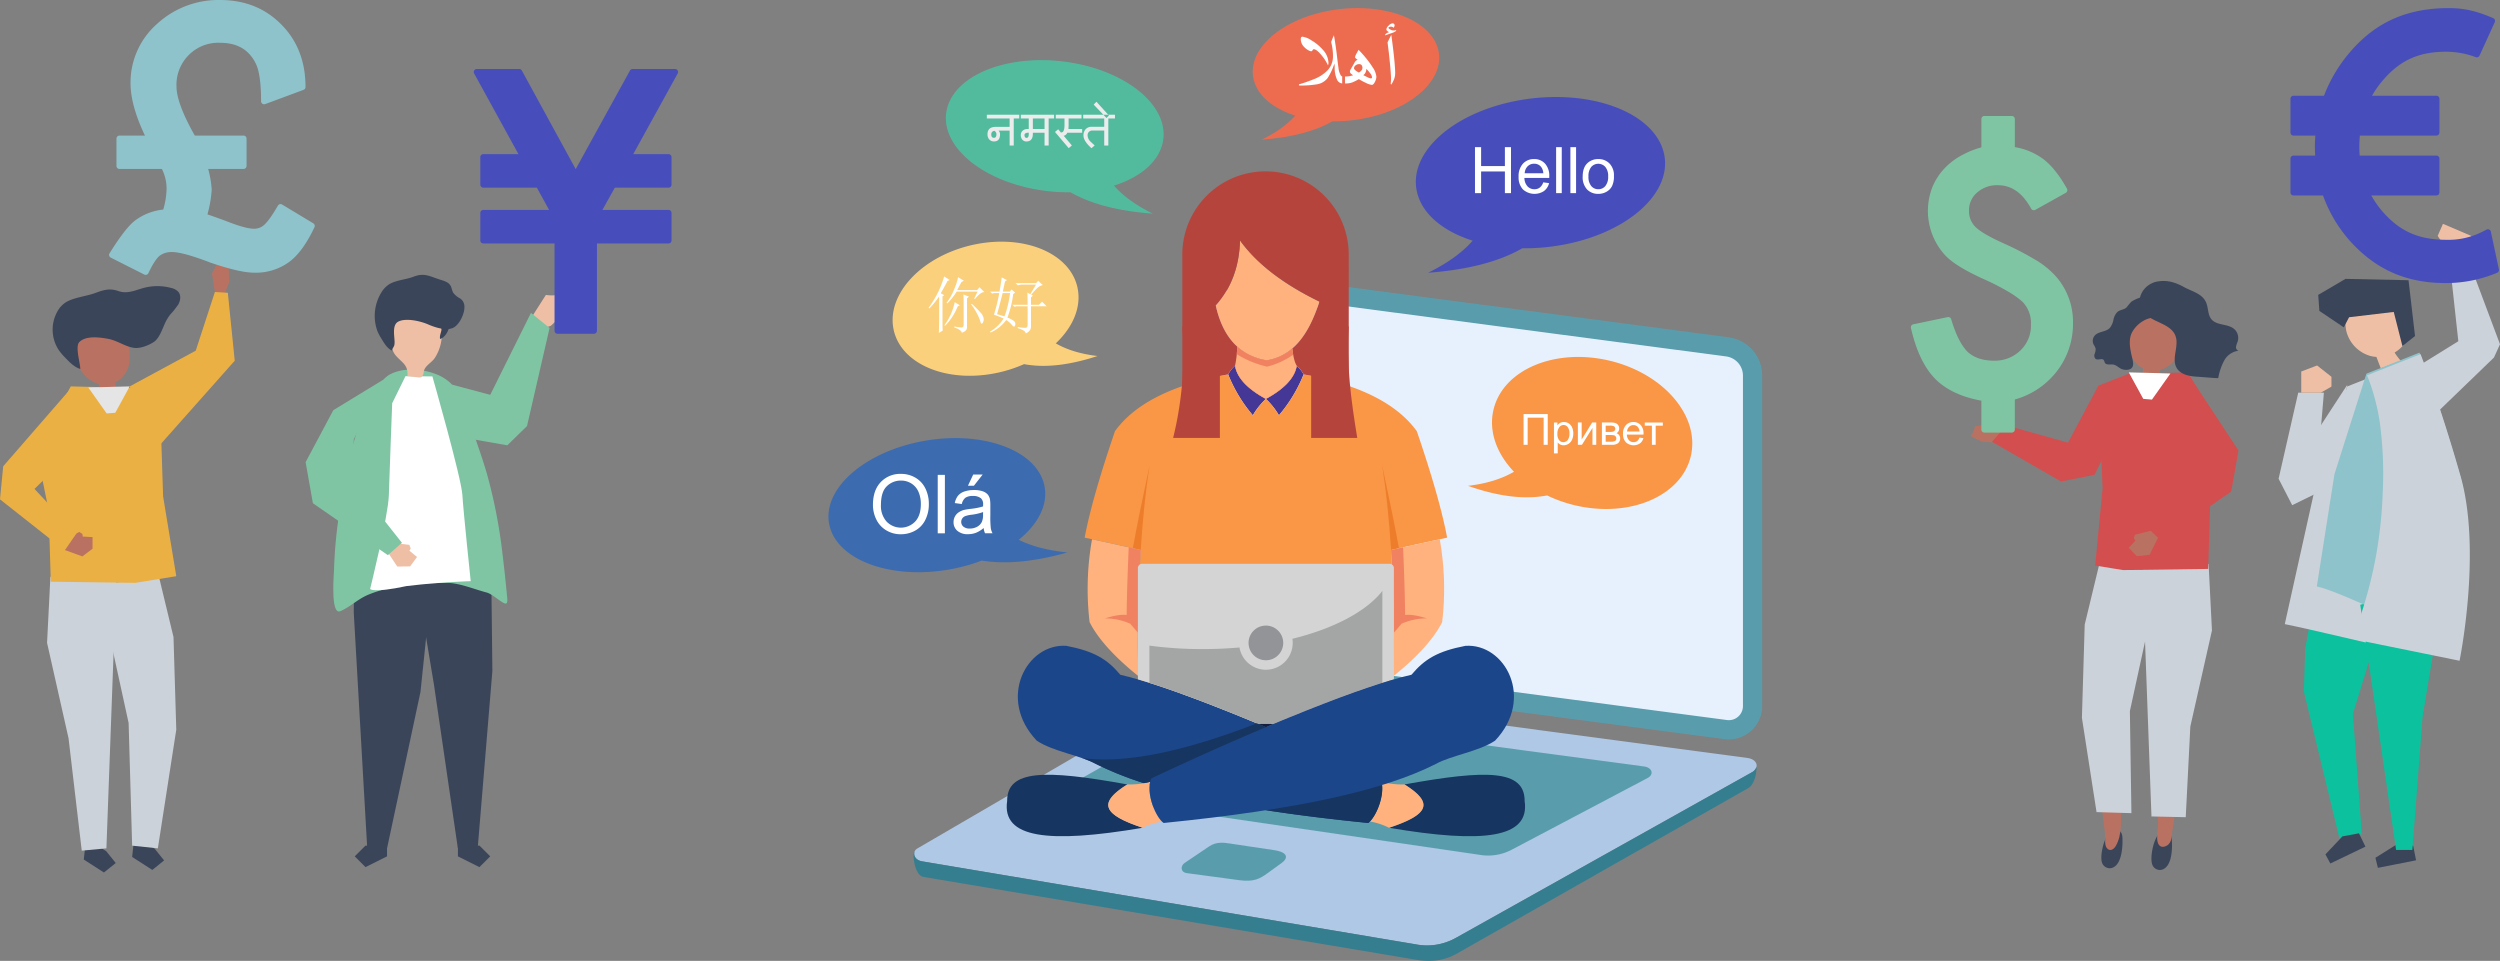 <svg xmlns="http://www.w3.org/2000/svg" xmlns:xlink="http://www.w3.org/1999/xlink" width="1013.934" height="389.707" viewBox="0 0 1013.934 389.707">
  <rect x="0" y="0" width="1013.934" height="389.707" fill="#808080" stroke="none"/>
  <defs>
    <clipPath id="clip-path">
      <rect id="Rectangle_27977" data-name="Rectangle 27977" width="378.699" height="386.424" transform="translate(0 0)" fill="none"/>
    </clipPath>
  </defs>
  <g id="Group_75852" data-name="Group 75852" transform="translate(-125 -3549.504)">
    <g id="Group_75840" data-name="Group 75840" transform="translate(85.64 2278.777)">
      <g id="Group_75835" data-name="Group 75835" transform="translate(375.36 1274.016)">
        <g id="Group_75834" data-name="Group 75834" transform="translate(0 -0.005)" clip-path="url(#clip-path)">
          <path id="Path_103652" data-name="Path 103652" d="M923.6,656.212l202.051,26.71a15.676,15.676,0,0,1,13.447,15.285V832.3a13.54,13.54,0,0,1-15.5,13.523L921.56,819.115a15.668,15.668,0,0,1-13.453-15.285V669.742a13.548,13.548,0,0,1,15.5-13.53" transform="translate(-760.403 -549.373)" fill="#599dad" fill-rule="evenodd"/>
          <path id="Path_103653" data-name="Path 103653" d="M962.772,704.2l202.043,26.7a7.87,7.87,0,0,1,6.666,7.543v134.1a5.724,5.724,0,0,1-6.666,5.781L962.772,851.607a7.871,7.871,0,0,1-6.673-7.543V709.976a5.726,5.726,0,0,1,6.673-5.781" transform="translate(-800.589 -589.607)" fill="#e7f1fd" fill-rule="evenodd"/>
          <path id="Path_103654" data-name="Path 103654" d="M217.036,1761.31,417.1,1794.942a23.921,23.921,0,0,0,16.456-2.612l119.9-67.075c3.411-1.907,2.355-5.325-1.712-5.872L335.26,1690.4c-2.386-.32-6.3-.661-9.975,1.489L215.06,1756.114c-2.074,1.208-1.6,4.6,1.977,5.2" transform="translate(-179.049 -1415.256)" fill="#aec8e6" fill-rule="evenodd"/>
          <path id="Path_103655" data-name="Path 103655" d="M597.551,1782.641l164.666,24.083a20.393,20.393,0,0,0,13.148-2.082l55.033-29.035c2.766-1.459,1.884-4.262-1.367-4.695l-172.976-23.156a12.439,12.439,0,0,0-7.972,1.186l-52.108,29.544c-1.67.95-1.291,3.738,1.575,4.156" transform="translate(-498.208 -1463.328)" fill="#599dad" fill-rule="evenodd"/>
          <path id="Path_103656" data-name="Path 103656" d="M882.861,2093.475l21.216,2.85c5.889.79,8.342-.609,11.36-2.789l5.759-4.163c2.71-1.959,2.794-4.375-3.141-5.257l-18.073-2.7c-1.861-.273-5.127-.844-8.144,1.193l-9.958,6.716c-1.7,1.146-1.84,3.775.98,4.155" transform="translate(-737.419 -1742.627)" fill="#599dad" fill-rule="evenodd"/>
          <path id="Path_103657" data-name="Path 103657" d="M415.793,1963.632,215.735,1930c-2.563-.425-3.534-2.287-3.116-3.753-.965.509.046,9.466,3.616,10.067L416.3,1969.946c7.467,1.254,12.679-.471,16.454-2.614l118.12-67.082c2.281-1.291,3.364-5.759,3.261-8.63a3.693,3.693,0,0,1-1.992,2.324l-119.9,67.075a23.92,23.92,0,0,1-16.456,2.613" transform="translate(-177.747 -1583.946)" fill="#347e8f" fill-rule="evenodd"/>
          <path id="Path_103658" data-name="Path 103658" d="M1096.018,911.935a29.444,29.444,0,0,0-5.3-6.648q11.29-6.12,12.522-13.447a13.042,13.042,0,0,1,2.787,3.51,59.679,59.679,0,0,1-10.013,16.585" transform="translate(-913.316 -746.781)" fill="#443796" fill-rule="evenodd"/>
          <path id="Path_103659" data-name="Path 103659" d="M1006.669,911.935a29.354,29.354,0,0,1,5.287-6.648q-11.281-6.12-12.512-13.447a13.026,13.026,0,0,0-2.788,3.51,59.628,59.628,0,0,0,10.013,16.585" transform="translate(-834.549 -746.781)" fill="#443796" fill-rule="evenodd"/>
          <path id="Path_103660" data-name="Path 103660" d="M773.54,936.437q-12.17-16.83-45.9-23.019A59.682,59.682,0,0,1,717.625,930a29.441,29.441,0,0,0-5.295-6.648A29.349,29.349,0,0,0,707.043,930a59.628,59.628,0,0,1-10.013-16.585q-33.732,6.189-45.9,23.019-9.322,27.26-12.3,43.191,9.879,2.117,22.745,5.005-1.718,30.758-.894,52.542c11.988,3.487,28.745,9.709,48.7,18.05,1.032-.03,2.019-.083,2.954-.152.944.069,1.93.121,2.963.152,19.948-8.341,36.711-14.563,48.7-18.05q.829-21.788-.9-52.542,12.862-2.883,22.744-5.005-2.986-15.931-12.3-43.191" transform="translate(-534.923 -764.849)" fill="#f99746" fill-rule="evenodd"/>
          <path id="Path_103661" data-name="Path 103661" d="M1380.732,1140.235q2.378,15.405,3.6,34.323c1.084-.243,2.156-.479,3.2-.714q-2.1-11.715-6.8-33.609" transform="translate(-1156.155 -954.774)" fill="#ed7d2b" fill-rule="evenodd"/>
          <path id="Path_103662" data-name="Path 103662" d="M765.757,1140.235q-2.382,15.405-3.594,34.323-1.63-.365-3.206-.714,2.1-11.715,6.8-33.609" transform="translate(-635.512 -954.774)" fill="#ed7d2b" fill-rule="evenodd"/>
          <path id="Path_103663" data-name="Path 103663" d="M619.313,1643.79c2.415,6.154-2.028,16.075-5.045,18.066-54.926-5.515-89.214-13.234-110.376-23.931-6.306-3.495-17.314-5-24.022-9.443-16.237-17.116-4.08-39.573,12.012-38.472,11.249,2.173,16.553,5.386,21.879,11.729,19.257,4.4,58.443,19.935,105.552,42.05" transform="translate(-395.389 -1331.36)" fill="#1c468a" fill-rule="evenodd"/>
          <path id="Path_103664" data-name="Path 103664" d="M654.533,1922.356c2.211,15-16.5,17.366-55,10.833,16.189-5.341,18.334-10.059,6.275-17.58,33.5-6.071,48.78-6.01,48.728,6.746m-209.884,0c-2.211,15,16.5,17.366,55,10.833-16.189-5.341-18.33-10.059-6.274-17.58-33.5-6.071-48.781-6.01-48.728,6.746" transform="translate(-372.18 -1600.748)" fill="#163560" fill-rule="evenodd"/>
          <path id="Path_103665" data-name="Path 103665" d="M803.947,1945.369a26.551,26.551,0,0,1,7.756,2.538c16.189-5.341,18.335-10.059,6.275-17.579a32.793,32.793,0,0,1-9.291-1.064c1.269,5.653-2.028,13.44-4.74,16.106m-84.364,0a26.555,26.555,0,0,0-7.759,2.538c-16.189-5.341-18.33-10.059-6.274-17.579a32.793,32.793,0,0,0,9.291-1.064c-1.269,5.653,2.028,13.44,4.742,16.106" transform="translate(-584.352 -1615.466)" fill="#ffb27d" fill-rule="evenodd"/>
          <path id="Path_103666" data-name="Path 103666" d="M1423.574,1358.041a115.052,115.052,0,0,0-.987-33.594q-7.487,1.62-16.547,3.647c-1.048.235-2.119.471-3.2.714q1.671,29.8.94,51.173,14.76-11.9,19.8-21.94" transform="translate(-1174.664 -1109.024)" fill="#ffb27d" fill-rule="evenodd"/>
          <path id="Path_103667" data-name="Path 103667" d="M647.041,1358.041a115.417,115.417,0,0,1,.992-33.594q7.492,1.62,16.548,3.647,1.574.352,3.206.714-1.675,29.8-.942,51.173-14.757-11.9-19.8-21.94" transform="translate(-541.136 -1109.024)" fill="#ffb27d" fill-rule="evenodd"/>
          <path id="Path_103668" data-name="Path 103668" d="M811.22,1372.03q-.138-11.623-.841-27.456c-.55.122-1.11.243-1.673.373-1.048.235-2.119.471-3.2.714q1.02,18.371,1.147,33.541c.9-1.048,1.943-2.263,3.136-3.662a25.653,25.653,0,0,1,10.226-2.15q-5.882-1.824-8.791-1.36m-112.96,0q.137-11.623.844-27.456c.547.122,1.109.243,1.671.373q1.574.352,3.206.714-1.038,18.371-1.145,33.541c-.9-1.048-1.944-2.263-3.139-3.662a25.67,25.67,0,0,0-10.223-2.15q5.876-1.824,8.787-1.36" transform="translate(-577.33 -1125.877)" fill="#f08261" fill-rule="evenodd"/>
          <path id="Path_103669" data-name="Path 103669" d="M773.329,1385.635H873.664a1.748,1.748,0,0,1,1.748,1.748v45.126c-11.974,3.464-28.776,9.694-48.8,18.065h-6.224c-20.032-8.371-36.823-14.6-48.8-18.065v-45.126a1.746,1.746,0,0,1,1.744-1.748" transform="translate(-646.086 -1160.259)" fill="#d4d4d4" fill-rule="evenodd"/>
          <path id="Path_103670" data-name="Path 103670" d="M800.3,1490.632c11.517,3.631,26.582,9.313,44.131,16.652l.153.069,1.208-.069h3.5l1.208.069c17.61-7.377,32.737-13.083,44.283-16.721v-37.271c-6.586,8.356-19.708,15.263-36.5,19.4a11.359,11.359,0,0,1,.128,1.679,10.87,10.87,0,0,1-21.584,1.838c-4.831.433-9.823.661-14.929.661a164.073,164.073,0,0,1-21.6-1.406Z" transform="translate(-670.129 -1216.97)" fill="#a4a6a6" fill-rule="evenodd"/>
          <path id="Path_103671" data-name="Path 103671" d="M975.62,579.454q10.154,14.108,32.211,24.812c-3.677,11.017-9.23,21.774-21.363,23.779-11.631-1.868-18.057-10.27-20.686-22.206q9.378-10.439,9.838-26.385" transform="translate(-808.697 -485.204)" fill="#ffb27d" fill-rule="evenodd"/>
          <path id="Path_103672" data-name="Path 103672" d="M949.813,442.4a33.751,33.751,0,1,0-67.5,0v53.117a126.462,126.462,0,0,1,18.6-4.771,13.022,13.022,0,0,1,2.788-3.51q1.23,7.328,12.512,13.447,11.29-6.12,12.521-13.447a13.034,13.034,0,0,1,2.787,3.51,125.443,125.443,0,0,1,18.3,4.666Zm-44.088-5.973q10.154,14.108,32.211,24.812c-3.677,11.017-9.23,21.774-21.363,23.779-11.631-1.868-18.057-10.27-20.686-22.206q9.378-10.438,9.838-26.385" transform="translate(-738.801 -342.179)" fill="#b5453c" fill-rule="evenodd"/>
          <path id="Path_103673" data-name="Path 103673" d="M1038.83,851.713q-1.267-1.982-1.786-7.05a20.754,20.754,0,0,1-10.371,4.831,22.782,22.782,0,0,1-11.988-5.576,41.506,41.506,0,0,1-.889,7.794q1.23,7.327,12.512,13.447,11.29-6.12,12.521-13.447" transform="translate(-848.901 -706.654)" fill="#ffb27d" fill-rule="evenodd"/>
          <path id="Path_103674" data-name="Path 103674" d="M1040.981,847.224c-.129-.775-.244-1.633-.341-2.56a20.754,20.754,0,0,1-10.371,4.831,22.785,22.785,0,0,1-11.988-5.576c-.039,1.093-.106,2.135-.19,3.107a40.371,40.371,0,0,0,12.285,5.044,31.015,31.015,0,0,0,10.606-4.847" transform="translate(-852.497 -706.655)" fill="#f08261" fill-rule="evenodd"/>
          <path id="Path_103675" data-name="Path 103675" d="M863.14,793.988h15.248v45.194H859.416a142.583,142.583,0,0,0,3.724-45.194" transform="translate(-719.631 -664.844)" fill="#b5453c" fill-rule="evenodd"/>
          <path id="Path_103676" data-name="Path 103676" d="M1203.625,793.988h15.24c-1.043,15,.957,30.092,3.464,45.194h-18.7Z" transform="translate(-1007.854 -664.844)" fill="#b5453c" fill-rule="evenodd"/>
          <path id="Path_103677" data-name="Path 103677" d="M1054.55,1539.719a7.031,7.031,0,1,1-7.027,7.028,7.028,7.028,0,0,1,7.027-7.028" transform="translate(-877.142 -1289.281)" fill="#939498" fill-rule="evenodd"/>
          <path id="Path_103678" data-name="Path 103678" d="M801.214,1643.79c-2.416,6.154,2.028,16.075,5.044,18.066,54.927-5.515,89.212-13.234,110.371-23.931,6.3-3.495,17.32-5,24.029-9.443,16.235-17.116,4.08-39.573-12.009-38.472-11.254,2.173-16.556,5.386-21.88,11.729-19.26,4.4-58.444,19.935-105.555,42.05" transform="translate(-670.315 -1331.36)" fill="#1c468a" fill-rule="evenodd"/>
          <path id="Path_103679" data-name="Path 103679" d="M702.993,1783.489q-45.033,17.538-70.939,14.078a35.948,35.948,0,0,1,5.7,2.4,135.942,135.942,0,0,0,19.4,7.787c.838-.152,1.694-.334,2.583-.555a9.884,9.884,0,0,1,.41-1.367c16.675-7.825,32.356-14.829,46.509-20.808-.987-.418-1.973-.836-2.954-1.246a1.043,1.043,0,0,1-.146-.061c-.188-.076-.372-.152-.564-.228" transform="translate(-529.25 -1493.402)" fill="#163560" fill-rule="evenodd"/>
          <path id="Path_103680" data-name="Path 103680" d="M1137.861,1937.249c-12.659,3.9-28.176,7.293-47.138,10.226,12.315,1.907,26.089,3.624,41.472,5.174a4.56,4.56,0,0,0,.715-.592c2.516-2.469,5.515-9.321,4.951-14.807" transform="translate(-913.316 -1622.153)" fill="#163560" fill-rule="evenodd"/>
          <path id="Path_103681" data-name="Path 103681" d="M1075.518,1786.2c1-.418,1.983-.837,2.963-1.247l-1.208-.061h-3.5l-1.208.061c.98.41,1.966.828,2.954,1.247" transform="translate(-898.11 -1494.574)" fill="#151e40" fill-rule="evenodd"/>
          <path id="Path_103682" data-name="Path 103682" d="M1651.92,871.334c-22.1-5.2-43.1,3.739-46.912,19.942-2.059,8.744,1.306,17.816,8.311,25.139q-7.532,4.4-18.657,5.714,18.412,6.518,32.1,3.9a55.406,55.406,0,0,0,11.356,4.011c22.1,5.2,43.1-3.738,46.919-19.95s-11.017-33.563-33.114-38.76" transform="translate(-1335.289 -728.372)" fill="#f99746" fill-rule="evenodd"/>
          <path id="Path_103683" data-name="Path 103683" d="M1507.646,222.846c-27.6,4.566-46.607,21.484-42.45,37.8,2.24,8.79,10.763,15.611,22.462,19.319q-6.187,7.144-18.035,13.014,24.137-1.812,38.192-9.929a84.291,84.291,0,0,0,14.88-1.14c27.6-4.558,46.608-21.484,42.452-37.8s-29.9-25.831-57.5-21.265" transform="translate(-1226.402 -185.642)" fill="#474ebb" fill-rule="evenodd"/>
          <path id="Path_103684" data-name="Path 103684" d="M1090.118.849c-20.649,3.417-34.864,16.082-31.754,28.283,1.678,6.586,8.051,11.683,16.8,14.456q-4.625,5.345-13.492,9.74,18.059-1.356,28.572-7.43a63.234,63.234,0,0,0,11.137-.851c20.649-3.411,34.873-16.076,31.756-28.283S1110.774-2.563,1090.118.849" transform="translate(-885.863 0.005)" fill="#ed6c50" fill-rule="evenodd"/>
          <path id="Path_103685" data-name="Path 103685" d="M343.472,130.738c24.105,3.989,40.711,18.772,37.081,33.024-1.959,7.681-9.4,13.637-19.623,16.874q5.4,6.245,15.757,11.373-21.1-1.584-33.365-8.676a73.618,73.618,0,0,1-13-.987c-24.113-3.988-40.713-18.772-37.081-33.024s26.118-22.571,50.231-18.582" transform="translate(-245.128 -108.636)" fill="#52bb9e" fill-rule="evenodd"/>
          <path id="Path_103686" data-name="Path 103686" d="M192.79,583.662c20.641-4.474,39.579,3.518,42.3,17.846,1.476,7.727-2.074,15.718-8.887,22.153q6.718,3.92,16.926,5.136-17.3,5.664-29.8,3.29a55.008,55.008,0,0,1-10.674,3.479c-20.641,4.474-39.58-3.51-42.307-17.846s11.8-29.575,32.439-34.058" transform="translate(-133.995 -487.688)" fill="#fbd07d" fill-rule="evenodd"/>
          <path id="Path_103687" data-name="Path 103687" d="M38.206,1073.485c24.076-4.474,46.16,3.518,49.335,17.846,1.718,7.727-2.423,15.726-10.369,22.153q7.852,3.922,19.742,5.136-20.178,5.664-34.756,3.29a71.458,71.458,0,0,1-12.442,3.479c-24.068,4.474-46.16-3.51-49.333-17.846s13.755-29.575,37.823-34.058" transform="translate(0 -897.841)" fill="#3c6baf" fill-rule="evenodd"/>
          <path id="Path_103688" data-name="Path 103688" d="M1612.125,365.3V346.626h2.484v7.7h9.647v-7.7h2.477V365.3h-2.477v-8.79h-9.647v8.79Zm27.683-4.384,2.373.319a5.706,5.706,0,0,1-2.069,3.206,7.011,7.011,0,0,1-8.561-.676,7.139,7.139,0,0,1-1.735-5.12,7.451,7.451,0,0,1,1.75-5.288,5.949,5.949,0,0,1,4.558-1.883,5.746,5.746,0,0,1,4.414,1.846,7.328,7.328,0,0,1,1.716,5.189c0,.137,0,.342-.007.608h-10.083a5.2,5.2,0,0,0,1.255,3.41,3.756,3.756,0,0,0,2.826,1.186,3.461,3.461,0,0,0,2.15-.669,4.4,4.4,0,0,0,1.413-2.126m-7.513-3.677h7.538a4.56,4.56,0,0,0-.868-2.56,3.5,3.5,0,0,0-2.835-1.323,3.638,3.638,0,0,0-2.65,1.056,4.184,4.184,0,0,0-1.185,2.826m12.734-10.612h2.29V365.3h-2.29Zm5.794,0h2.3V365.3h-2.3Zm4.986,11.9q0-3.749,2.087-5.552a6.29,6.29,0,0,1,4.262-1.5,6.09,6.09,0,0,1,4.558,1.831,6.921,6.921,0,0,1,1.77,5.037,9.047,9.047,0,0,1-.781,4.1,5.511,5.511,0,0,1-2.289,2.317,6.576,6.576,0,0,1-3.259.828,6.107,6.107,0,0,1-4.6-1.816,7.255,7.255,0,0,1-1.753-5.243m2.348.008a5.751,5.751,0,0,0,1.132,3.882,3.679,3.679,0,0,0,2.87,1.291,3.632,3.632,0,0,0,2.841-1.3,5.847,5.847,0,0,0,1.139-3.95,5.558,5.558,0,0,0-1.147-3.79,3.8,3.8,0,0,0-5.7-.008,5.726,5.726,0,0,0-1.132,3.874" transform="translate(-1349.911 -290.246)" fill="#fff" fill-rule="evenodd"/>
          <path id="Path_103689" data-name="Path 103689" d="M1185.212,53.857a4.65,4.65,0,0,1-.033.547,2.639,2.639,0,0,1-.159.569,18.63,18.63,0,0,0-2.68-4.163q-1.971-2.369-3.1-2.369c-.16,0-.319.135-.479.417s-.352.425-.564.425a3.172,3.172,0,0,1-1.375-.569,6.6,6.6,0,0,1-1.883-1.65,4.378,4.378,0,0,1-.957-2.69c0-.675.22-1.016.66-1.016a8.522,8.522,0,0,1,3.634,1.472,18.5,18.5,0,0,1,4.633,3.807,8.1,8.1,0,0,1,2.3,5.22m6.708,8.462h-1a2.5,2.5,0,0,1-2.194-1.465,11.5,11.5,0,0,1-.985-5.371,5.935,5.935,0,0,0-.063-.692c-.037-.288-.053-.471-.053-.547a24.431,24.431,0,0,1-2.757,5.9,6.835,6.835,0,0,1-4.041,2.477,37.5,37.5,0,0,1-7.575.525v-.464a59.273,59.273,0,0,0,6.458-2.256,15.183,15.183,0,0,0,5.206-3.5,8.173,8.173,0,0,0,2.131-5.66,20.19,20.19,0,0,0-.194-2.948,28.314,28.314,0,0,0-.549-2.81l.532-1.369c.211-.53.42-.971.592-1.344.289,1.549.557,3.23.807,5.022.173,1.239.339,2.568.507,3.989.2,1.747.382,3.145.531,4.216a7.306,7.306,0,0,0,.874,2.9c.266.388.526.585.783.585h.987Zm12.725-2.734a4.674,4.674,0,0,1-.577,2.082c-.417.834-.833,1.246-1.254,1.246a7.5,7.5,0,0,1-2.461-.837,23.364,23.364,0,0,1-2.8-1.512,20.4,20.4,0,0,1-2.74,1.368,7.68,7.68,0,0,1-2.562.387h-1.467v-2.81h1.467a8.042,8.042,0,0,0,1.291-.106c.41-.076.963-.2,1.673-.38-.283-.206-.556-.418-.83-.639a1.1,1.1,0,0,1-.456-.79,2,2,0,0,1,.022-.41,2.125,2.125,0,0,1,.221-.486l1.6-2.8a2.6,2.6,0,0,1,.584-.79,2.007,2.007,0,0,1,.727-.351c-.741-.5-1.108-.866-1.108-1.078a5.828,5.828,0,0,1,.706-1.656c.162-.3.411-.745.743-1.337a36.471,36.471,0,0,1,2.592,2.862,36.049,36.049,0,0,1,3.122,4.218,8.258,8.258,0,0,1,1.512,3.821m-5.651-3.517a1.935,1.935,0,0,0-.295-1.11,1.24,1.24,0,0,0-1.081-.479,2.2,2.2,0,0,0-1.391.494,1.456,1.456,0,0,0-.646,1.193c0,.44.653,1.026,1.967,1.755a4.525,4.525,0,0,0,1.041-.881,1.552,1.552,0,0,0,.4-.972m3.9,3.7a3.564,3.564,0,0,0-.911-1.762,17.234,17.234,0,0,0-1.4-1.619,3.4,3.4,0,0,1-.336,1.49,2.415,2.415,0,0,1-.917,1.063c.645.327,1.3.653,1.959.973a3.323,3.323,0,0,0,1.156.356.418.418,0,0,0,.319-.144.5.5,0,0,0,.138-.358ZM1212.7,40.6a.91.91,0,0,1-.511.737,5.46,5.46,0,0,1-1.016.449l-3.009,1.04c0-.5.546-.935,1.634-1.313a3.533,3.533,0,0,1-.769-.5.927.927,0,0,1-.342-.662,2.572,2.572,0,0,1,.868-1.412,2.6,2.6,0,0,1,1.687-1,.779.779,0,0,1,.788.8,1.162,1.162,0,0,1-.1.463,2.968,2.968,0,0,1-.274.533,1.6,1.6,0,0,0-1.086-.449,1.936,1.936,0,0,0-.7.145c-.228.1-.352.213-.352.334q0,.238.752.661a2.734,2.734,0,0,0,1.284.417,4.324,4.324,0,0,0,.51-.022,4.47,4.47,0,0,0,.638-.221m-.435,17.6a6.713,6.713,0,0,1-.479,2.5,15.178,15.178,0,0,1-1.063,2.044l-.286-.16c.035-.311.065-.668.1-1.078s.046-.684.046-.821c0-1.116-.091-2.68-.265-4.678-.182-2.014-.4-4.1-.638-6.284q-.24-1.984-.5-4.05c.215-.478.466-.979.738-1.535s.534-1.055.783-1.541c.167,1.223.389,2.9.651,5.03s.483,4.049.627,5.758c.194,2.12.295,3.73.295,4.816" transform="translate(-982.423 -31.762)" fill="#fff" fill-rule="evenodd"/>
          <path id="Path_103690" data-name="Path 103690" d="M1733.28,1012.206h9.8v12.482h-1.657v-11.016h-6.488v11.016h-1.657Zm12.321,15.954V1015.64h1.4v1.193a3.421,3.421,0,0,1,1.117-1.041,3.054,3.054,0,0,1,1.5-.341,3.6,3.6,0,0,1,2.046.591,3.717,3.717,0,0,1,1.336,1.68,6.21,6.21,0,0,1,.45,2.378,6.084,6.084,0,0,1-.5,2.492,3.748,3.748,0,0,1-1.45,1.7,3.7,3.7,0,0,1-1.992.592,2.921,2.921,0,0,1-1.375-.326,3.13,3.13,0,0,1-1-.813v4.414Zm1.4-7.939a3.977,3.977,0,0,0,.7,2.575,2.166,2.166,0,0,0,1.709.828,2.2,2.2,0,0,0,1.749-.859,4.092,4.092,0,0,0,.721-2.675,4.005,4.005,0,0,0-.7-2.582,2.138,2.138,0,0,0-1.694-.859,2.2,2.2,0,0,0-1.726.911,4.111,4.111,0,0,0-.752,2.659m8.3-4.581h1.536v6.905l4.26-6.905h1.649v9.048h-1.533v-6.853l-4.266,6.853H1755.3Zm9.737,0h3.535a6.452,6.452,0,0,1,1.937.22,2.35,2.35,0,0,1,1.087.8,2.184,2.184,0,0,1,.455,1.39,2.322,2.322,0,0,1-.266,1.131,2.177,2.177,0,0,1-.812.806,2.108,2.108,0,0,1,1.056.8,2.289,2.289,0,0,1,.425,1.383,2.465,2.465,0,0,1-.922,1.907,4.044,4.044,0,0,1-2.421.615h-4.074Zm1.539,3.821h1.624a5.681,5.681,0,0,0,1.337-.105,1.409,1.409,0,0,0,.653-.411,1.189,1.189,0,0,0-.213-1.747,3.75,3.75,0,0,0-1.724-.282h-1.677Zm0,3.975h2.011a3.62,3.62,0,0,0,1.788-.3,1.178,1.178,0,0,0,.507-1.041,1.278,1.278,0,0,0-.282-.805,1.19,1.19,0,0,0-.729-.471,7.35,7.35,0,0,0-1.443-.1h-1.852Zm13.709-1.672,1.582.2a3.782,3.782,0,0,1-1.382,2.15,4.678,4.678,0,0,1-5.722-.456,4.756,4.756,0,0,1-1.162-3.419,4.974,4.974,0,0,1,1.178-3.532,3.949,3.949,0,0,1,3.039-1.261,3.843,3.843,0,0,1,2.956,1.23,4.9,4.9,0,0,1,1.146,3.471c0,.091,0,.229-.016.4h-6.735a3.5,3.5,0,0,0,.841,2.279,2.477,2.477,0,0,0,1.883.79,2.321,2.321,0,0,0,1.436-.442,2.955,2.955,0,0,0,.95-1.42Zm-5.028-2.462h5.045a3.128,3.128,0,0,0-.578-1.709,2.348,2.348,0,0,0-1.9-.889,2.429,2.429,0,0,0-1.77.707,2.81,2.81,0,0,0-.8,1.892m7.172-3.662h7.326v1.276h-2.9v7.772h-1.535v-7.772h-2.894Z" transform="translate(-1451.36 -847.569)" fill="#fff" fill-rule="evenodd"/>
          <path id="Path_103691" data-name="Path 103691" d="M260.2,679.569l2.044,1.269-.874.494a23.937,23.937,0,0,1-5.077,7.8l-.286-.2a24.634,24.634,0,0,0,2.582-4.438,25.785,25.785,0,0,0,1.611-4.93m3.608.108c0-1.042-.037-2.121-.1-3.222l2.241.874-.775.685V689.62c.061,1.11-.653,1.893-2.15,2.341q0-1.072-3.024-2.143l.1-.388a15.094,15.094,0,0,0,2.782.388c.617,0,.926-.388.926-1.171Zm3.312.584a41.426,41.426,0,0,1,3.421,3.412,4.779,4.779,0,0,1,1.411,2.635,2.615,2.615,0,0,1-.486,1.755c-.355.456-.655.243-.882-.638a16.42,16.42,0,0,0-1.466-3.412,23.326,23.326,0,0,0-2.287-3.564Zm-11.894-3.031v10.248c0,1.429.028,2.629.1,3.609l-1.564.972q.1-4.49.1-5.95v-8.88a30.125,30.125,0,0,1-4,4.884l-.3-.2a43.391,43.391,0,0,0,4.391-7.461,41.656,41.656,0,0,0,1.952-5.317l2.243,1.458-.883.4c-.9,1.686-1.816,3.35-2.727,4.968l1.367.783Zm6.341-7.8,2.332,1.466-.97.486q-.882,1.652-1.759,3.319h8.1l.971-1.178,1.955,1.954c-1.041,0-2.308.949-3.807,2.833l-.286-.2,1.358-2.826H260.98a25.25,25.25,0,0,1-3.8,4.779l-.3-.2a23.718,23.718,0,0,0,3.123-5.606,27.394,27.394,0,0,0,1.565-4.833m24.182,20.192a12.016,12.016,0,0,0,3.319.342c.395-.1.613-.441.686-1.025v-7.7h-4.491l-.874.2-.783-.783h6.148c0-1.824-.04-3.479-.1-4.977l1.167.685,2.343-3.9h-6.139l-1.269.29-.879-.883h8.286l.883-.971,1.851,1.755a4.539,4.539,0,0,0-2.338,1.314,25.413,25.413,0,0,0-2.341,2.59l.683.387-.781.685v3.024h3.22l1.261-1.269,1.861,1.853h-6.342v8.091c.06,1.307-.653,2.28-2.144,2.933,0-.783-1.078-1.5-3.221-2.15Zm-11.016,2.25-.295-.3A15.823,15.823,0,0,0,280,686.209a39.712,39.712,0,0,0-3.906-1.564,70.936,70.936,0,0,0,2.152-8.775h-1.952l-.981.2-.776-.783h3.807c.449-2.476.744-4.391.874-5.759l2.142,1.071-.775.592c-.258,1.1-.553,2.47-.879,4.1h2.833l.681-.881,1.459,1.268-.774.587a41.037,41.037,0,0,1-2.347,9.556,9.4,9.4,0,0,1,2.778,1.512,1.569,1.569,0,0,1,.342,1.664c-.2.677-.616.63-1.26-.152a10.492,10.492,0,0,0-2.347-2.043,15.65,15.65,0,0,1-6.337,5.075m2.636-7.424c.706.2,1.716.5,3.016.882a44.833,44.833,0,0,0,2.249-9.458h-3.022c-.785,3.183-1.538,6.048-2.243,8.576" transform="translate(-208.975 -560.302)" fill="#fff" fill-rule="evenodd"/>
          <path id="Path_103692" data-name="Path 103692" d="M408.724,240.4h-2.886v10.978h-1.664v-6.048H399.7a4.153,4.153,0,0,1,.41.623,2.056,2.056,0,0,1,.167.866q0,2.906-2.454,2.9a2.6,2.6,0,0,1-1.073-.212,2.485,2.485,0,0,1-.832-.6,2.707,2.707,0,0,1-.534-.911,3.307,3.307,0,0,1-.19-1.14q0-3.042,3.333-3.038h5.647V240.4H394.93v-1.512h13.794Zm-11.994,6.517q0,1.323,1.093,1.323c.668,0,1-.479,1-1.421a1.512,1.512,0,0,0-.069-.463,2.073,2.073,0,0,0-.173-.388,1.782,1.782,0,0,0-.26-.32,1.635,1.635,0,0,0-.273-.243,1.664,1.664,0,0,0-1.025.5,1.548,1.548,0,0,0-.287,1.017m26.154-6.517H420v10.978h-1.661v-5.2h-4.748v.409a5.292,5.292,0,0,1-.173,1.407,2.7,2.7,0,0,1-.526.979,2.046,2.046,0,0,1-.828.57,3.137,3.137,0,0,1-1.1.182,2.089,2.089,0,0,1-1.669-.767,2.593,2.593,0,0,1-.443-.83,3.111,3.111,0,0,1-.159-1.008,2.469,2.469,0,0,1,.159-.867,2.3,2.3,0,0,1,.5-.79,2.648,2.648,0,0,1,.866-.577,3.273,3.273,0,0,1,1.254-.22h.456V240.4h-3.858v-1.512h14.82Zm-4.55,0h-4.748v4.262h4.748Zm-6.412,5.774a2.576,2.576,0,0,0-1.336.25.773.773,0,0,0-.391.7,1.658,1.658,0,0,0,.192.813.682.682,0,0,0,.639.327.8.8,0,0,0,.463-.129.887.887,0,0,0,.273-.357,1.854,1.854,0,0,0,.13-.487,4.52,4.52,0,0,0,.03-.539Zm21.661,0h-6.049a1.841,1.841,0,0,1-1.444,1.237l3.328,3.936-1.283,1.094-5.57-6.572,1.3-1.085,1.034,1.23c.032.039.1.053.213.053.873,0,1.313-1,1.313-2.985V240.4H422.2v-1.512h11.811V240.4h-5.921v2.681a12.425,12.425,0,0,1-.084,1.581h5.577ZM446.9,240.4h-2.7v10.978H442.54v-6.086h-4.772a1.974,1.974,0,0,0-1.436.532,1.894,1.894,0,0,0-.541,1.4,3.536,3.536,0,0,0,.974,2.341c.154.182.792.774,1.907,1.769l-1.314,1.124q-3.237-2.927-3.236-5.12a3.7,3.7,0,0,1,.889-2.59,3.213,3.213,0,0,1,2.5-.965h5.03V240.4h-9.208v-1.512H446.9Zm-2.454-1.2-1,1-5.189-5.423,1.132-1.139Z" transform="translate(-330.694 -195.637)" fill="#ececed" fill-rule="evenodd"/>
          <path id="Path_103693" data-name="Path 103693" d="M110.949,1174q0-5.892,3.167-9.23a10.789,10.789,0,0,1,8.182-3.328,11.409,11.409,0,0,1,5.918,1.564,10.2,10.2,0,0,1,4.01,4.369,14.055,14.055,0,0,1,1.391,6.343,13.9,13.9,0,0,1-1.458,6.443,9.965,9.965,0,0,1-4.118,4.308,11.843,11.843,0,0,1-5.758,1.458,11.214,11.214,0,0,1-5.985-1.618,10.358,10.358,0,0,1-4-4.406,13.313,13.313,0,0,1-1.351-5.9m3.242.052a9.475,9.475,0,0,0,2.295,6.731,8.039,8.039,0,0,0,11.6-.023c1.527-1.647,2.288-4,2.288-7.042a12.072,12.072,0,0,0-.98-5.044,7.451,7.451,0,0,0-2.857-3.336,7.757,7.757,0,0,0-4.226-1.185,8,8,0,0,0-5.718,2.28q-2.4,2.289-2.4,7.619m23.029-12.215h2.907v23.7H137.22Zm18.633,21.545a11.041,11.041,0,0,1-3.123,1.944,8.934,8.934,0,0,1-3.213.57,6.246,6.246,0,0,1-4.354-1.383,4.514,4.514,0,0,1-1.527-3.517,4.757,4.757,0,0,1,2.085-3.966,7.293,7.293,0,0,1,2.094-.958,23.727,23.727,0,0,1,2.592-.432,26.872,26.872,0,0,0,5.2-1c.017-.4.017-.653.017-.76a3.2,3.2,0,0,0-.828-2.5,4.915,4.915,0,0,0-3.319-.98,5.166,5.166,0,0,0-3.041.722,4.426,4.426,0,0,0-1.451,2.552l-2.842-.395a7.094,7.094,0,0,1,1.277-2.955A5.694,5.694,0,0,1,148,1168.6a11.535,11.535,0,0,1,3.9-.607,10.515,10.515,0,0,1,3.586.516,4.737,4.737,0,0,1,2.02,1.307,4.593,4.593,0,0,1,.911,1.983,17.038,17.038,0,0,1,.145,2.673v3.86a42.03,42.03,0,0,0,.182,5.127,6.638,6.638,0,0,0,.707,2.075h-3.038a6.238,6.238,0,0,1-.563-2.15m-.234-6.458a20.986,20.986,0,0,1-4.766,1.094,10.924,10.924,0,0,0-2.545.578,2.532,2.532,0,0,0-1.147.942,2.527,2.527,0,0,0,.471,3.3,3.821,3.821,0,0,0,2.583.775,6.087,6.087,0,0,0,2.993-.73,4.5,4.5,0,0,0,1.924-2,6.9,6.9,0,0,0,.469-2.894Zm-6.126-10.69,2.121-4.527h3.838l-3.543,4.527Z" transform="translate(-92.903 -972.531)" fill="#fff" fill-rule="evenodd"/>
        </g>
      </g>
    </g>
    <g id="Group_75848" data-name="Group 75848" transform="translate(9732 -2070)">
      <path id="Path_103768" data-name="Path 103768" d="M63.239,632.312l-.467,4.321,8.174,5.256,4.788-3.853-3.853-4.788-8.175-5.256Z" transform="translate(-9635.79 5331.483)" fill="#3b455a"/>
      <path id="Path_103769" data-name="Path 103769" d="M99.467,630.374,99,634.695l8.174,5.256,4.788-3.853-3.853-4.788-8.175-5.256Z" transform="translate(-9652.405 5332.372)" fill="#3b455a"/>
      <path id="Path_103770" data-name="Path 103770" d="M35.257,458.493l8.713,38.7,5.355,45.572,10-.935L63.394,431.2l-26.783.486Z" transform="translate(-9623.17 5421.739)" fill="#ccd2d9"/>
      <path id="Path_103771" data-name="Path 103771" d="M106.145,456.756l1.124,37.571L99.8,542.464l-10.428-1.09L87.94,491.622l-7.437-34.1-2.5-22.32,22.3-2.63Z" transform="translate(-9642.777 5421.11)" fill="#ccd2d9"/>
      <path id="Path_103772" data-name="Path 103772" d="M65.244,290.053l-24.024-.574L27.291,315.385l4.951,24.264.881,29.037,34.27.468,16.617-2.7L78.669,334.1l-1.278-39.248Z" transform="translate(-9619.517 5486.738)" fill="#ebb044"/>
      <path id="Path_103773" data-name="Path 103773" d="M48.631,401.789l-.13,4.052,7.152,2.6,4.122-3.123,0-4.717-3.98-.222-.125-1.037-1.3-.838Z" transform="translate(-9629.244 5436.733)" fill="#b97262"/>
      <path id="Path_103774" data-name="Path 103774" d="M27.906,292.78,1.3,323.388,0,336.8l26.244,20.718,4.709-6.814L13.979,332.577l16.443-16.1Z" transform="translate(-9607 5485.224)" fill="#ebb044"/>
      <path id="Path_103775" data-name="Path 103775" d="M77,248.04c-3.622-10.529-17.522-6.583-20.388,2.792-1.869,6.116,2.854,14.053,9.191,15.809a6.079,6.079,0,0,1,.05.657,20.538,20.538,0,0,0,.271,2.93c.054.365,5.6-.7,6.218-.822a.841.841,0,0,0,.574-.283c.224-.349-.14-1.374-.181-1.761q-.071-.685-.143-1.371a10.939,10.939,0,0,0,5.649-8.084A20.312,20.312,0,0,0,77,248.04" transform="translate(-9632.773 5508.623)" fill="#b97262"/>
      <path id="Path_103776" data-name="Path 103776" d="M66.148,289.916,73.6,300.45l3.5-.287,5.84-10.683Z" transform="translate(-9637.338 5486.738)" fill="#e5e5e5"/>
      <path id="Path_103777" data-name="Path 103777" d="M85.725,227.981a18.352,18.352,0,0,1,1.37-2.053,35.76,35.76,0,0,0,3.324-4.173c.872-1.553,1.148-3.641.036-5.032a5.517,5.517,0,0,0-2.97-1.634,21.336,21.336,0,0,0-11.229.018c-3.478.96-6.577,2.5-10.123,1.253-3.331-1.168-5.709-.617-9.14.685-3.713,1.41-8.726,1.825-12.073,3.777a9.993,9.993,0,0,0-3.353,3.443,15.052,15.052,0,0,0,.279,15.913,21.535,21.535,0,0,0,2.4,2.9c1.8,1.877,3.961,4.2,6.4,4.859.014-2.172-2.1-8.978-.47-10.791,2.589-2.877,8.592-2.012,11.888-1.383,3.6.686,6.838,3.158,10.4,3.628,2.562.338,5.8-.98,7.943-2.344,2.647-1.684,3.8-6.462,5.316-9.069" transform="translate(-9625.083 5521.197)" fill="#3b455a"/>
      <path id="Path_103778" data-name="Path 103778" d="M165.767,204l-.341-8.824-3.777-.019-2.887,5.256,1.21,7.515,3.924.549Z" transform="translate(-9679.814 5529.998)" fill="#b97262"/>
      <path id="Path_103779" data-name="Path 103779" d="M97.174,257.04l26.774-14.485,7.778-23.806,5.242.321,2.8,27.554L107.459,283Z" transform="translate(-9651.568 5519.178)" fill="#ebb044"/>
      <path id="Path_103780" data-name="Path 103780" d="M399.365,235.58l-1.174-5.526,5.816-9.1s3.194.42,3.971-.029,3.571,7.316,3.571,7.316L406,233.474Z" transform="translate(-9789.626 5518.189)" fill="#efbfa5"/>
      <path id="Path_103781" data-name="Path 103781" d="M335.258,263.51l15.482,4.122,16.519-33.226,7.551,6.121L365.66,280.3l-7.993,7.813-26.44-4.635Z" transform="translate(-9758.914 5511.997)" fill="#7fc5a3"/>
      <path id="Path_103782" data-name="Path 103782" d="M338.79,395.359l.645,55.775-5.944,71.8h-8.082l-9.67-66.241L304.68,390.337Z" transform="translate(-9746.738 5440.481)" fill="#3b455a"/>
      <path id="Path_103783" data-name="Path 103783" d="M343.058,637.862l8.739,4.37,4.37-4.37-4.37-4.37h-8.739Z" transform="translate(-9764.34 5328.96)" fill="#3b455a"/>
      <path id="Path_103784" data-name="Path 103784" d="M265.2,395.359l-.159,32.268,5.45,95.306h8.081l13.52-63.245,7.217-69.351Z" transform="translate(-9728.56 5440.481)" fill="#3b455a"/>
      <path id="Path_103785" data-name="Path 103785" d="M278.847,637.862l-8.739,4.37-4.37-4.37,4.37-4.37h8.739Z" transform="translate(-9728.878 5328.96)" fill="#3b455a"/>
      <path id="Path_103786" data-name="Path 103786" d="M249.763,362.733c-.174,5.12-.063,11.968,2.093,12.223a2.122,2.122,0,0,0,1.148-.3c3.748-1.821,6.421-4.395,10.115-6.154a45.628,45.628,0,0,1,12.574-3.474,130.77,130.77,0,0,1,19.393-1.7c5.549-.049,11.32,2.482,16.566,3.875,2.019.535,3.662,2.007,5.339,3.162,2.477,1.7,3.564,2.38,3.227-1.1-.552-5.683-1.124-11.365-1.824-17.032a210.133,210.133,0,0,0-6.5-33.523c-1.227-4.18-2.642-8.3-4.057-12.423q-2.584-7.527-5.169-15.054c-2.142-6.236-5.756-10.629-12.085-12.811-5.469-1.885-12.263-2.4-17.583.238-5.913,2.933-8.726,12.928-11.6,18.268-2.518,4.68-5.691,17.445-6.633,22.491-1.134,6.072-2.182,12.117-3.007,18.145a185.91,185.91,0,0,0-1.744,19.951c-.021.732-.167,2.778-.25,5.222" transform="translate(-9721.525 5492.536)" fill="#7fc5a3"/>
      <path id="Path_103787" data-name="Path 103787" d="M291.619,281.823l10.921.1s11.719,40.956,12.15,48.014c.422,6.93,3.385,35.027,3.385,35.027s-12.1.285-26.031,1.983c-13.624,2.915-14.769,1.192-14.769,1.192s7.353-29.532,7.6-38.016c.249-8.679,1.36-37.341,1.36-37.341Z" transform="translate(-9734.169 5490.25)" fill="#fff"/>
      <path id="Path_103788" data-name="Path 103788" d="M305.564,260.7a1.294,1.294,0,0,1-.447.256,2.473,2.473,0,0,1-1.063.029l-4.334-.513c.476-4.424-2.11-5.425-4.63-8.27-2.554-2.885-1.768-6.774-1.625-10.3a7.516,7.516,0,0,1,.5-2.888c.73-1.565,2.428-2.43,4.077-2.942a15.361,15.361,0,0,1,12.726,1.4,6.737,6.737,0,0,1,2.441,2.476c.823,1.61.614,3.531.384,5.324a17.956,17.956,0,0,1-2.727,7.788c-1.452,2.164-4.222,3.2-4.539,5.8a2.943,2.943,0,0,1-.768,1.845" transform="translate(-9741.492 5511.583)" fill="#efbfa5"/>
      <path id="Path_103789" data-name="Path 103789" d="M330.024,242.6c-.246,1.112-.764,2.237-.494,3.342,1.766-.6,2.92-2.405,3.545-4.242a6.5,6.5,0,0,0,.418-2.594,3.081,3.081,0,0,0-1.149-2.263c-.97-.694-2.71-.421-2.988.837s1.037,3.247.667,4.919" transform="translate(-9758.038 5511.051)" fill="#3b455a"/>
      <path id="Path_103790" data-name="Path 103790" d="M317.1,218.821a3.957,3.957,0,0,0-1.74-3.327,8.054,8.054,0,0,1-2.832-2.37c-.484-.855-.555-1.914-1.035-2.772-.868-1.553-2.753-2.01-4.392-2.537-4.1-1.317-6.31-2.837-10.653-1.151-3.088,1.2-7.078,1.359-9.945,3.108a10.034,10.034,0,0,0-3.052,3.21,18.118,18.118,0,0,0-1.7,15.616,19.3,19.3,0,0,0,1.532,2.96c1.147,1.861,2.375,4.151,4.405,5.062.128-.877.781-1.361.985-2.222a6.819,6.819,0,0,0,.065-1.909c-.125-2.483-.886-6.409,1.593-7.64,3.136-1.556,9.017-.152,12.037,1.166,2.672,1.167,7.182,2.684,10.03,1.435,2.645-1.16,4.795-5.782,4.706-8.628" transform="translate(-9735.735 5525.062)" fill="#3b455a"/>
      <path id="Path_103791" data-name="Path 103791" d="M292.329,406.746l-2.528,3.2,4.233,6.384,5.2-.064,2.823-3.817-3.089-2.56.519-.914-.554-1.458Z" transform="translate(-9739.914 5432.955)" fill="#efbfa5"/>
      <path id="Path_103792" data-name="Path 103792" d="M260.478,284.445l-20.285,12.37L228.961,317.9l2.95,16.653,30.4,21.056,5.72-5-20.322-25.689.789-16.234Z" transform="translate(-9712.011 5489.047)" fill="#7fc5a3"/>
      <path id="Path_103808" data-name="Path 103808" d="M164.538,90.568,151.9,82.956a1.23,1.23,0,0,0-1.7.436c-1.107,1.9-2.128,3.519-3.034,4.8a19.364,19.364,0,0,1-2.385,2.871,5.973,5.973,0,0,1-4.256,1.706c-2.368,0-6.284-1.09-11.677-3.256q-1.5-.543-3.3-1.192c-1.188-.425-2.5-.883-3.936-1.379a47.245,47.245,0,0,0,1.728-10,40.79,40.79,0,0,0-1.423-8.42h14.329a1.231,1.231,0,0,0,1.231-1.231V56.214a1.231,1.231,0,0,0-1.231-1.231H116.5c-.03-.053-.057-.1-.083-.15q-.181-.324-.328-.549c-4.663-8.364-7.027-14.826-7.027-19.207a17.079,17.079,0,0,1,4.946-12.728,16.871,16.871,0,0,1,12.649-5c6.986,0,11.739,2.733,14.534,8.365,1.445,2.849,2.178,8.013,2.178,15.347a1.231,1.231,0,0,0,1.659,1.154l15.564-5.777a1.23,1.23,0,0,0,.8-1.154c0-10.3-3.3-18.829-9.8-25.328C145.134,3.348,136.766,0,126.726,0a36.775,36.775,0,0,0-25.715,9.846A31.682,31.682,0,0,0,90.425,33.785c0,5.942,1.967,13.066,5.85,21.2H85.948a1.231,1.231,0,0,0-1.231,1.231V67.292a1.231,1.231,0,0,0,1.231,1.231h17.193a17.677,17.677,0,0,1,1.9,7.876,31.755,31.755,0,0,1-1.352,8.6,23,23,0,0,0-11.417,4.426c-2.634,2.011-6.022,6.364-10.356,13.308a1.229,1.229,0,0,0,.489,1.75L96,111.344a1.231,1.231,0,0,0,1.666-.57c1.723-3.621,3.257-5.992,4.558-7.05a7.973,7.973,0,0,1,5.137-1.492c2.868,0,8.07,1.436,15.5,4.284,8,2.743,13.819,4.076,17.8,4.076a22.865,22.865,0,0,0,14.05-4.317c3.731-2.739,7.2-7.494,10.309-14.131a1.231,1.231,0,0,0-.48-1.577" transform="translate(-9644.483 5619.505)" fill="#8ec3cb"/>
      <path id="Path_103810" data-name="Path 103810" d="M404.905,157.844v-35.4h29.013a1.231,1.231,0,0,0,1.231-1.231V110.065a1.231,1.231,0,0,0-1.231-1.231H407.126l5.019-9.024h21.773a1.231,1.231,0,0,0,1.231-1.231V87.433a1.231,1.231,0,0,0-1.231-1.231h-14.3l18.025-32.7a1.231,1.231,0,0,0-1.078-1.825h-17.2a1.231,1.231,0,0,0-1.078.637L396.27,92.282,374.442,52.318a1.231,1.231,0,0,0-1.08-.642H356.167a1.231,1.231,0,0,0-1.079,1.824l17.96,32.7H358.817a1.231,1.231,0,0,0-1.231,1.231V98.579a1.232,1.232,0,0,0,1.231,1.231h21.7l4.966,9.024H358.817a1.231,1.231,0,0,0-1.231,1.231v11.147a1.232,1.232,0,0,0,1.231,1.231h28.877v35.4a1.231,1.231,0,0,0,1.232,1.231h14.748a1.231,1.231,0,0,0,1.231-1.231" transform="translate(-9769.788 5595.804)" fill="#474ebb"/>
    </g>
    <g id="Group_75851" data-name="Group 75851" transform="translate(405.574)">
      <g id="Group_75850" data-name="Group 75850" transform="translate(192 3548.505)">
        <path id="Path_103754" data-name="Path 103754" d="M866.094,290.07,852.14,311.489l-9.083,17.348,3.323,6.725,12.083-3.38Z" transform="translate(-386.659 -133.038)" fill="#ccd2d9"/>
        <path id="Path_103755" data-name="Path 103755" d="M887.4,425.952V436.8l-14.461,47L876.55,532.6l-9.038,1.808-14.461-59.652.553-17.551,6.677-35.794Z" transform="translate(-391.243 -193.277)" fill="#0cc19e"/>
        <path id="Path_103756" data-name="Path 103756" d="M876.111,627.381l-6.9,7.3,1.993,3.7,14.236-6.834-2.622-5.41Z" transform="translate(-398.655 -287.173)" fill="#3b455a"/>
        <path id="Path_103757" data-name="Path 103757" d="M915.166,634.591l-8.505,5.347,1.005,4.082,15.492-3.06-1.187-5.894Z" transform="translate(-415.831 -291.049)" fill="#3b455a"/>
      </g>
      <path id="Path_103758" data-name="Path 103758" d="M864.079,282.739l21.514-8.535s7.646,18.991,16.338,49.413-4.036,69.147-4.036,69.147-49.288-11.714-59.131-13.646l12.345-55.609Z" transform="translate(-192.691 3423.509)" fill="#ccd2d9"/>
      <path id="Path_103759" data-name="Path 103759" d="M895.3,445.862l14.531,99.421h6.605l4.172-54.23,9.038-54.23Z" transform="translate(-218.622 3348.925)" fill="#0cc19e"/>
      <path id="Path_103760" data-name="Path 103760" d="M884.13,231.975c5.858.431,11.335-4.38,17.1-3.185,3.749.776,6.709,4.1,7.852,7.849a9.388,9.388,0,0,1,.2,5.387,8.976,8.976,0,0,1-1.7,3.046,12.756,12.756,0,0,1-3.52,2.98,23.037,23.037,0,0,0,2.507,3.327l-8.1,3.1-1.791-4.657a12.314,12.314,0,0,1-2.415-.366,13.987,13.987,0,0,1-9.843-10.4,27.165,27.165,0,0,1-.288-7.085" transform="translate(-213.454 3444.425)" fill="#efbfa5"/>
      <path id="Path_103761" data-name="Path 103761" d="M876.331,224.914l18.113-2.152,3.515,13.836,5.115-4.059-2.636-22.64-25.562-.55-11.069,6.493.469,6.507,9.9,6.662Z" transform="translate(-204.177 3453.254)" fill="#3b455a"/>
      <path id="Path_103762" data-name="Path 103762" d="M882.886,273.137,904.4,264.6s7.646,18.991,16.338,49.413-4.036,69.147-4.036,69.147-44.09-21.785-53.932-23.717l7.146-45.537Z" transform="translate(-203.701 3427.913)" fill="#8ec3cb"/>
      <path id="Path_103763" data-name="Path 103763" d="M933.2,315.188c-8.692-30.422-16.219-49.445-16.219-49.445l-21.633,8.566-.035.11c.476,1.243.974,2.479,1.406,3.739a86.532,86.532,0,0,1,3.738,15.293,155.975,155.975,0,0,1,1.21,27.764,181.024,181.024,0,0,1-2.766,26.4,178.651,178.651,0,0,1-9.664,33.614C909.251,385.3,932.8,390.1,932.8,390.1s9.095-44.494.4-74.916" transform="translate(-215.841 3427.389)" fill="#ccd2d9"/>
      <path id="Path_103764" data-name="Path 103764" d="M937.134,239.512l17.13-10.619-3.185-29.151,7.594-2.94,12.494,33.315-2.45,5.39-23.48,22.659Z" transform="translate(-237.808 3459.008)" fill="#ccd2d9"/>
      <path id="Path_103767" data-name="Path 103767" d="M965.727,183.652l1.248-10.61-11.528-4.924-2.144,4.9L958.732,181l1.315,4.854Z" transform="translate(-245.224 3472.164)" fill="#efbfa5"/>
      <path id="Path_103793" data-name="Path 103793" d="M620.665,319.946l-4.583-3.3-10.675,1.651s-.9,3.092-1.628,3.623,4.542,2.678,4.542,2.678l7.742.572Z" transform="translate(-84.886 3404.044)" fill="#b97262"/>
      <path id="Path_103794" data-name="Path 103794" d="M741.958,623.978a2.879,2.879,0,0,1,2.6-1.117,2.945,2.945,0,0,1,2.188,1.648,5.6,5.6,0,0,1,.375,1.876c.273,3.3.248,11.146-4.152,12.274a3.274,3.274,0,0,1-3.872-2.5c-.744-2.5.358-9.432,2.856-12.182" transform="translate(-146.877 3263.614)" fill="#3b455a"/>
      <path id="Path_103795" data-name="Path 103795" d="M741.68,532.905l.23,20.147c-.267,8.949,1.13,17.948.862,26.9-.062,2.058-.6,4.229-.08,6.268.507,1.995,2.129,2.348,3.793,1.337,2.229-1.353,1.87-4.514,2.241-6.821,1.021-6.337,2.217-12.645,3.282-18.975.522-3.1-.554-7.452-.32-10.592,0,0,3.255-16.885,3.255-16.885Z" transform="translate(-148.164 3304.858)" fill="#b97262"/>
      <path id="Path_103796" data-name="Path 103796" d="M760.212,449.5l-8.768,38.951-1.863,36.784-13.9-.312L731.9,422.034l26.954.489Z" transform="translate(-143.677 3355.708)" fill="#ccd2d9"/>
      <path id="Path_103797" data-name="Path 103797" d="M704.853,622.733a2.827,2.827,0,0,1,2.644-.964,3.008,3.008,0,0,1,2.11,1.779,5.673,5.673,0,0,1,.293,1.9c.131,3.322-.229,11.169-4.662,12.04a3.33,3.33,0,0,1-3.753-2.731c-.634-2.547.76-9.417,3.367-12.023" transform="translate(-129.66 3264.127)" fill="#3b455a"/>
      <path id="Path_103798" data-name="Path 103798" d="M710.093,538.129l-1.18,20.114c-.1,5.59-.841,11.137-1.42,16.689-.537,5.157.3,10.529-2.4,15.22-.845,1.47-2.554,2.45-3.747.663-.92-1.378-.374-3.675-.55-5.237-.72-6.378-1.618-12.734-2.384-19.107-.375-3.124.905-7.418.819-10.566,0,0-2.455-17.018-2.455-17.018Z" transform="translate(-127.57 3302.462)" fill="#b97262"/>
      <path id="Path_103799" data-name="Path 103799" d="M687.912,447.753l-1.131,37.811,5.933,38.236,14.144.423-.624-41.381,7.484-34.316,2.512-22.463-22.442-2.647Z" transform="translate(-122.985 3355.075)" fill="#ccd2d9"/>
      <path id="Path_103800" data-name="Path 103800" d="M710.218,279.987l24.178-.577,14.018,26.07L743.431,329.9l-.887,29.223-34.488.47-11.348-1.842,3.013-31.223-1.728-41.709Z" transform="translate(-127.538 3421.121)" fill="#d34e4e"/>
      <path id="Path_103801" data-name="Path 103801" d="M751.336,282.731l19.626,29.893-2.949,16.653-30.4,21.056-5.721-5,20.322-25.689-.789-16.234Z" transform="translate(-143.677 3419.598)" fill="#d34e4e"/>
      <path id="Path_103802" data-name="Path 103802" d="M673.538,300.366l-12.594,25.176-13.578,2.7-28-16.111,5.836-6.619,25.018,6.985,12.3-23.1Z" transform="translate(-92.067 3416.54)" fill="#d34e4e"/>
      <path id="Path_103803" data-name="Path 103803" d="M723.238,237.706c3.645-10.6,17.634-6.625,20.518,2.81,1.881,6.155-2.872,14.143-9.249,15.911a6.288,6.288,0,0,0-.05.66,20.691,20.691,0,0,1-.272,2.948c-.055.369-5.636-.7-6.258-.826a.848.848,0,0,1-.578-.285c-.225-.35.141-1.383.182-1.772l.145-1.379a11.008,11.008,0,0,1-5.685-8.136,20.44,20.44,0,0,1,1.248-9.931" transform="translate(-139.044 3443.146)" fill="#b97262"/>
      <path id="Path_103804" data-name="Path 103804" d="M720.03,224.1a5.558,5.558,0,0,1,1.261,2.844,4.439,4.439,0,0,1,.11,1.842c-.52,2.406-2.905,2.28-4.75,3.055a12.305,12.305,0,0,0-5.512,4.744c-1.995,3.175-1.1,7.26-.288,10.762.285,1.234.859,3.069-.1,4.17-.972,1.118-3.22.946-4.385.37-1.064-.526-1.939-1.5-3.107-1.694-1.237-.207-2.909.336-3.484-.8a7.658,7.658,0,0,0-.377-.991c-.683-.977-2.383.167-3.346-.522a1.879,1.879,0,0,1-.388-2.041,4.861,4.861,0,0,0,.4-2.165,7.153,7.153,0,0,0-.849-1.687,3.324,3.324,0,0,1,.459-3.533c1.523-1.763,4.471-1.428,6.1-3.086a7.18,7.18,0,0,0,1.5-3.289,6.306,6.306,0,0,1,1.606-3.221c1.123-.987,2.744-.819,3.851-1.99a22.733,22.733,0,0,1,1.815-2.182,14.632,14.632,0,0,1,4.042-1.8,5.256,5.256,0,0,1,5.443,1.209" transform="translate(-126.709 3447.179)" fill="#3b455a"/>
      <path id="Path_103805" data-name="Path 103805" d="M744.982,235.652c.065,3.488-1.667,7.259-.061,10.329,1.621,3.1,5.663,3.657,9.108,3.818.567.027,7.837.655,7.868.517a23.678,23.678,0,0,1,2.377-7.04,7.755,7.755,0,0,1,5.825-4.053,1.494,1.494,0,0,1-.974-1.7,11.534,11.534,0,0,1,.673-2.073,4.883,4.883,0,0,0-1.275-4.905c-2.572-2.4-7.235-1.4-9.439-4.154-1.367-1.707-1.2-4.184-1.921-6.268-1.385-4.03-5.8-4.873-9.095-6.693-3.481-1.921-6.759-2.974-10.777-2.3-4.981.83-8.683,5.9-6.762,10.673,2.464,6.121,12.314,5.592,14.158,11.807a7.668,7.668,0,0,1,.3,2.052" transform="translate(-142.813 3452.534)" fill="#3b455a"/>
      <path id="Path_103806" data-name="Path 103806" d="M738.793,279.849l-7.5,10.6-3.526-.289L721.89,279.41Z" transform="translate(-139.088 3421.121)" fill="#fff"/>
      <path id="Path_103807" data-name="Path 103807" d="M730.8,398.062l2.92,2.849-3.374,6.877-5.169.609-3.292-3.421,2.733-2.936-.633-.84.361-1.517Z" transform="translate(-139.087 3366.702)" fill="#b97262"/>
      <path id="Path_103809" data-name="Path 103809" d="M926.833,113.851a1.231,1.231,0,0,0,.732-1.395l-3.271-15.292a1.23,1.23,0,0,0-1.8-.817c-.992.555-1.968,1.043-2.948,1.471a30.345,30.345,0,0,1-13.3,2.646c-10.63,0-18.04-3.062-24.779-10.24a38.862,38.862,0,0,1-5.66-7.737h26.406a1.231,1.231,0,0,0,1.231-1.231V67.542a1.231,1.231,0,0,0-1.231-1.231H871.1c-.106-1.293-.157-2.49-.157-3.635a44.649,44.649,0,0,1,.236-4.467h31.032a1.231,1.231,0,0,0,1.231-1.231V43.264a1.231,1.231,0,0,0-1.231-1.231H876.1a39.994,39.994,0,0,1,5.376-7.334c6.71-7.362,14.1-10.5,24.7-10.5a34.308,34.308,0,0,1,11.983,2.2,1.233,1.233,0,0,0,1.549-.643l6.174-13.546a1.231,1.231,0,0,0-.639-1.644C919.335,8.055,914.26,6.5,907.239,6.5c-17.485,0-30.555,6.075-41.131,19.12a59.735,59.735,0,0,0-9.487,16.415H844.26a1.231,1.231,0,0,0-1.231,1.231V56.979a1.231,1.231,0,0,0,1.231,1.231h8.857c-.127,1.643-.189,3.16-.189,4.6,0,1.232.053,2.438.117,3.5H844.26a1.231,1.231,0,0,0-1.231,1.231V81.257a1.231,1.231,0,0,0,1.231,1.231h11.966a55.919,55.919,0,0,0,12.471,20.1c10.2,10.531,22.065,15.436,37.349,15.436a54.013,54.013,0,0,0,20.786-4.171" transform="translate(-194.646 3546.289)" fill="#474ebb"/>
      <path id="Path_103811" data-name="Path 103811" d="M609.093,145.627h0a120.07,120.07,0,0,0-12.822-6.637c-5.756-2.589-9.6-4.83-11.43-6.66a8.884,8.884,0,0,1-2.62-6.613,9.351,9.351,0,0,1,3.269-7.327,12.056,12.056,0,0,1,8.437-2.983c5.569,0,9.988,3.111,13.507,9.509a1.231,1.231,0,0,0,1.679.481l12.366-6.912a1.232,1.232,0,0,0,.474-1.674c-2.943-5.277-6.1-9.263-9.382-11.846a26.854,26.854,0,0,0-11.77-5.013v-11.4a1.231,1.231,0,0,0-1.231-1.231h-11.1a1.231,1.231,0,0,0-1.231,1.231v11.488a37.46,37.46,0,0,0-8.58,3.554,27.575,27.575,0,0,0-7.135,5.811,24.594,24.594,0,0,0-4.438,7.509,26.62,26.62,0,0,0,4.9,26.267c2.724,3.261,8.158,6.689,16.6,10.476a98.953,98.953,0,0,1,9.674,4.976,34.964,34.964,0,0,1,5.576,3.977,12.226,12.226,0,0,1,3.5,9.206,13.892,13.892,0,0,1-4.251,10.59,14.879,14.879,0,0,1-10.816,4.16c-4.439,0-8.022-1.215-10.608-3.571-2.588-2.587-4.831-7.042-6.666-13.241a1.23,1.23,0,0,0-1.432-.855l-13.952,2.918a1.23,1.23,0,0,0-.948,1.478c2.113,9.276,5.468,16.262,9.969,20.763,4.334,4.335,10.588,7.268,18.6,8.727V214.5a1.231,1.231,0,0,0,1.231,1.231h11.1A1.231,1.231,0,0,0,600.8,214.5V202.306a32.45,32.45,0,0,0,16.86-11.209,31.286,31.286,0,0,0,6.731-19.785,27.84,27.84,0,0,0-7.477-19.525,35.145,35.145,0,0,0-7.822-6.161" transform="translate(-64.216 3509.219)" fill="#7fc5a3"/>
      <g id="Group_75849" data-name="Group 75849" transform="translate(9821 -2556.235)">
        <path id="Path_103765" data-name="Path 103765" d="M850.359,320.017,852.5,294.6H842.09l-7.963,34.916,5.513,10.72L848.5,335.9Z" transform="translate(-10011.563 5970.392)" fill="#ccd2d9"/>
        <path id="Path_103766" data-name="Path 103766" d="M851.1,285.255v-8.576l6.432-2.45,5.819,4.594V282.8l-4.288,2.45Z" transform="translate(-10019.349 5979.732)" fill="#efbfa5"/>
      </g>
    </g>
  </g>
</svg>
